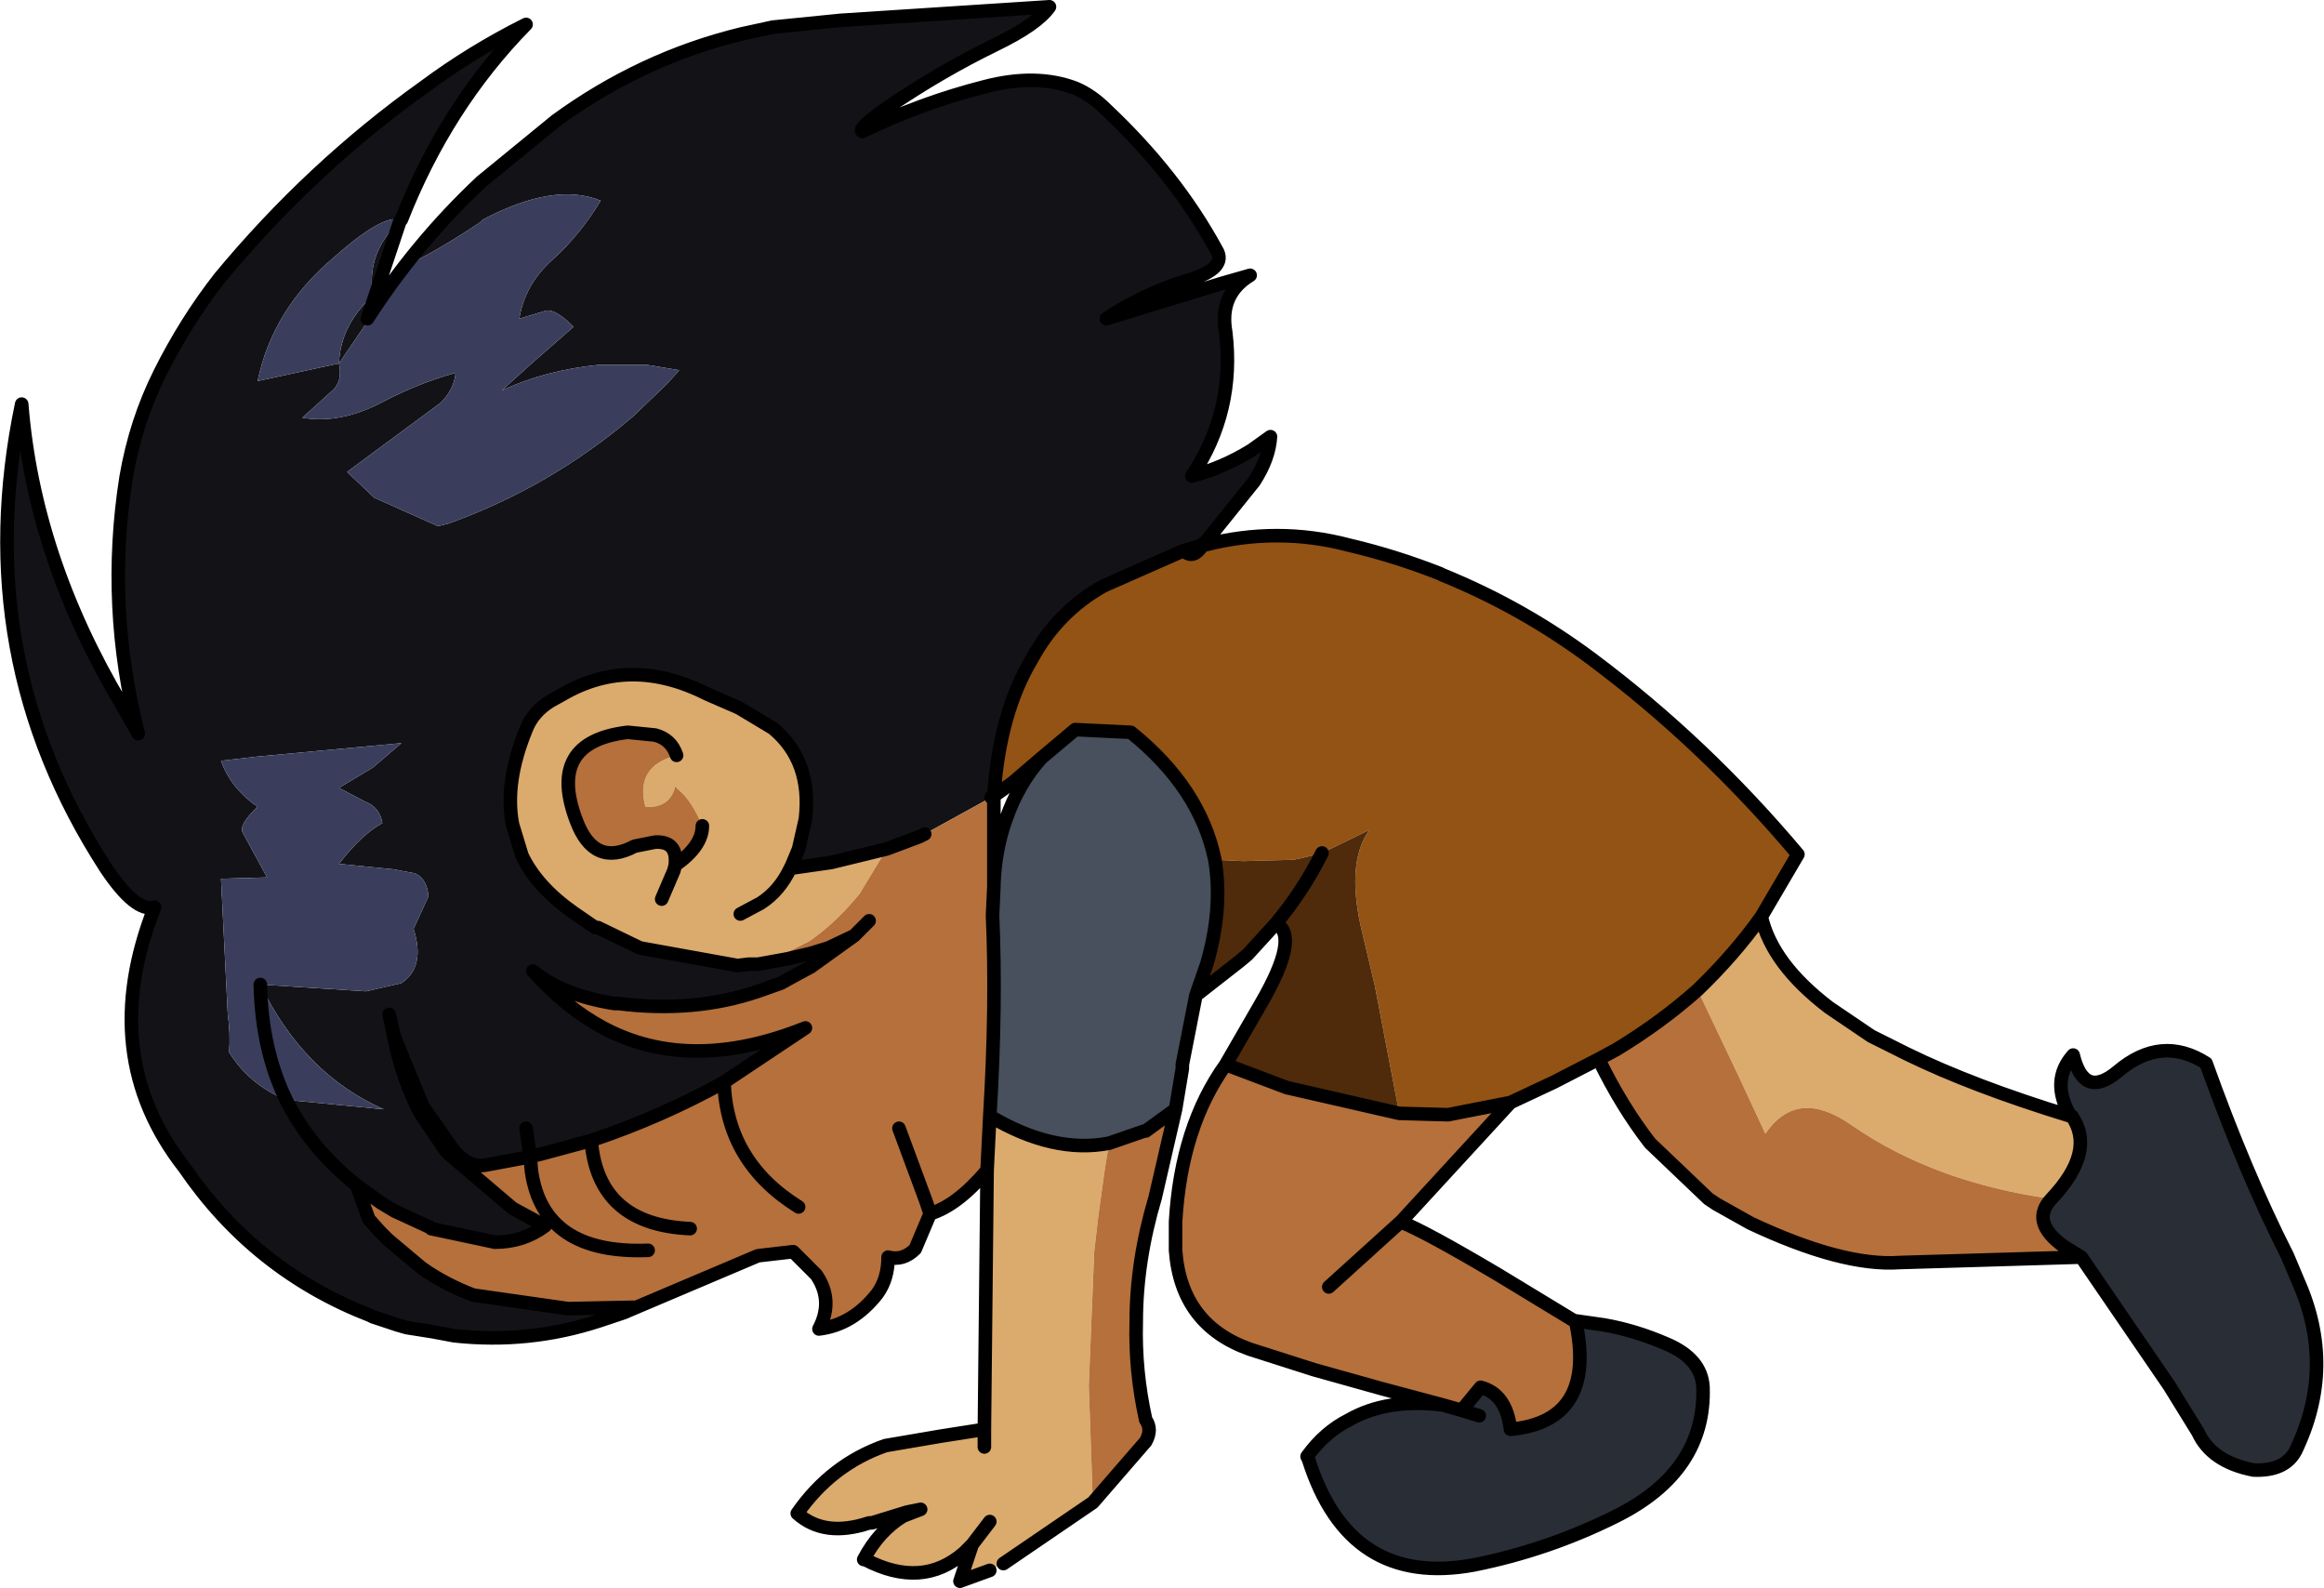 <?xml version="1.0" encoding="UTF-8" standalone="no"?>
<svg xmlns:xlink="http://www.w3.org/1999/xlink" height="58.55px" width="85.7px" xmlns="http://www.w3.org/2000/svg">
  <g transform="matrix(1.0, 0.0, 0.0, 1.0, 107.5, -23.25)">
    <path d="M-84.5 71.65 L-85.4 71.95 Q-88.0 72.8 -90.75 72.5 L-91.55 72.35 -92.5 72.2 -92.85 72.1 -93.75 71.8 -93.85 71.75 Q-98.1 70.1 -100.7 66.3 -103.95 62.15 -101.8 56.7 -102.5 56.9 -103.6 55.25 -108.65 47.45 -106.7 38.15 -106.25 43.8 -103.0 49.25 L-102.4 50.3 Q-103.6 45.6 -102.85 40.85 -102.5 38.8 -101.6 37.0 -100.65 35.1 -99.4 33.5 -96.05 29.45 -91.85 26.45 -90.1 25.15 -88.1 24.15 -91.05 27.15 -92.7 31.35 L-92.75 31.4 -93.95 35.0 Q-92.15 32.2 -89.75 29.95 L-87.0 27.7 Q-83.85 25.4 -80.15 24.5 L-79.0 24.25 -76.5 24.0 -68.8 23.5 Q-69.25 24.15 -70.8 24.9 -72.85 25.9 -74.75 27.2 -75.9 28.0 -75.7 28.1 -73.55 27.05 -71.2 26.45 -69.3 25.95 -67.85 26.5 -67.25 26.75 -66.7 27.3 -64.15 29.7 -62.65 32.45 -62.2 33.15 -63.75 33.6 -65.35 34.1 -66.7 35.0 L-62.45 33.7 -61.4 33.4 Q-62.55 34.1 -62.3 35.5 -61.95 38.4 -63.55 40.8 -62.4 40.5 -61.35 39.85 L-60.65 39.35 Q-60.7 40.15 -61.25 41.0 L-63.1 43.3 -63.15 43.3 -63.15 43.35 -63.85 43.55 -66.8 44.85 Q-68.5 45.8 -69.45 47.55 -70.65 49.55 -70.85 52.6 L-70.95 52.65 -73.4 54.0 -73.6 54.1 -74.8 54.55 -76.85 55.05 -78.25 55.25 -78.35 55.25 -78.3 55.15 -78.05 54.55 -77.8 53.45 Q-77.55 51.3 -79.0 50.1 L-80.25 49.35 -81.4 48.85 Q-84.25 47.4 -86.75 48.85 L-87.2 49.1 Q-87.85 49.5 -88.1 50.15 -88.9 52.1 -88.6 53.65 L-88.25 54.8 Q-87.7 55.95 -86.35 56.9 L-85.55 57.45 -85.45 57.45 -83.9 58.2 -80.3 58.85 -79.9 58.8 -79.55 58.8 -78.45 58.6 -77.6 58.4 -76.95 58.2 -76.0 57.75 -77.6 58.9 -78.25 59.25 -78.7 59.5 -79.55 59.8 Q-81.9 60.6 -84.7 60.25 L-84.85 60.25 Q-86.75 59.95 -87.85 59.05 -86.65 60.4 -85.25 61.15 -82.05 62.85 -77.8 61.15 L-80.8 63.15 Q-83.15 64.45 -85.7 65.3 L-87.55 65.8 -87.95 65.9 -89.55 66.2 Q-90.25 66.35 -90.85 65.55 L-91.9 64.05 -92.95 61.5 -93.15 60.65 -92.95 61.6 Q-92.65 63.05 -92.0 64.3 L-91.05 65.7 -90.95 65.8 -88.6 67.8 -87.4 68.45 Q-88.2 69.05 -89.25 69.05 L-91.6 68.55 -91.65 68.5 -92.95 67.9 -93.45 67.6 -94.35 66.95 -93.9 68.2 -93.5 68.65 -93.2 68.95 -91.95 70.0 Q-91.1 70.6 -90.05 71.0 L-86.55 71.5 -84.15 71.45 -84.5 71.65 M-96.95 63.8 Q-96.05 65.6 -94.35 66.95 -96.05 65.6 -96.95 63.8 L-93.35 64.15 Q-96.3 62.85 -97.9 59.55 L-94.0 59.8 -92.7 59.5 Q-91.8 58.9 -92.25 57.5 L-91.7 56.3 Q-91.75 55.65 -92.2 55.45 L-93.0 55.3 -95.0 55.1 Q-94.15 54.0 -93.4 53.6 -93.5 53.0 -94.05 52.8 L-95.0 52.3 -93.75 51.55 -92.7 50.65 -98.05 51.15 -99.35 51.3 Q-99.0 52.3 -98.0 53.0 -98.7 53.65 -98.55 53.95 L-97.65 55.6 -99.35 55.65 -99.1 60.65 Q-99.0 61.35 -99.05 62.05 -98.3 63.25 -96.95 63.8 M-89.8 31.45 Q-91.45 32.55 -92.55 33.05 L-95.0 36.65 Q-94.85 37.35 -95.3 37.7 L-96.35 38.65 Q-94.95 38.9 -93.35 38.05 -92.0 37.35 -90.7 37.0 -90.75 37.6 -91.25 38.1 L-94.7 40.65 -93.7 41.6 -91.35 42.65 -90.95 42.55 Q-87.2 41.2 -84.15 38.6 L-82.9 37.4 -82.45 36.9 -82.75 36.85 -83.65 36.7 -85.4 36.7 Q-87.4 36.9 -89.0 37.65 L-87.95 36.7 -86.35 35.3 Q-87.0 34.65 -87.35 34.7 L-88.35 35.0 Q-88.15 33.75 -87.15 32.85 -86.1 31.9 -85.35 30.65 -87.05 29.95 -89.7 31.35 L-89.8 31.45 M-92.75 31.4 L-92.75 31.35 Q-93.4 31.15 -95.2 32.75 -97.45 34.65 -98.0 37.3 L-95.0 36.65 Q-94.95 35.25 -93.75 34.15 -94.0 32.55 -92.75 31.4 M-88.1 64.85 L-87.95 65.9 -88.1 64.85" fill="#131317" fill-rule="evenodd" stroke="none"/>
    <path d="M-42.55 57.05 Q-42.15 58.8 -40.05 60.4 L-38.5 61.45 -37.2 62.1 Q-34.75 63.3 -31.15 64.4 L-31.1 64.4 Q-30.2 65.7 -31.85 67.45 -36.15 66.85 -39.2 64.75 -40.05 64.15 -40.75 64.1 L-40.85 64.1 Q-41.75 64.1 -42.4 65.05 L-43.4 62.9 -44.9 59.75 Q-43.55 58.45 -42.55 57.05 M-67.2 78.65 L-70.5 80.9 -71.0 81.15 -72.1 81.55 -71.65 80.2 -71.95 80.5 Q-73.5 81.85 -75.6 80.75 L-75.65 80.75 Q-75.1 79.7 -74.2 79.15 L-73.55 78.9 -74.05 79.0 -75.35 79.4 -75.45 79.4 Q-77.1 79.95 -78.1 79.05 -76.85 77.25 -74.85 76.55 L-72.8 76.2 -71.2 75.95 -71.1 66.4 -71.0 64.4 Q-68.65 65.8 -66.6 65.4 L-66.75 66.3 -67.0 68.1 -67.15 69.4 -67.35 74.35 -67.2 78.65 M-70.95 52.65 L-70.85 52.6 -70.95 52.65 M-73.4 54.0 L-73.5 54.05 -73.6 54.1 -73.4 54.0 M-74.8 54.55 L-75.8 56.2 Q-76.65 57.25 -77.65 57.95 L-78.55 58.4 -79.6 58.75 -79.9 58.8 -80.3 58.85 -83.9 58.2 -85.45 57.45 -85.55 57.45 -86.35 56.9 Q-87.7 55.95 -88.25 54.8 L-88.6 53.65 Q-88.9 52.1 -88.1 50.15 -87.85 49.5 -87.2 49.1 L-86.75 48.85 Q-84.25 47.4 -81.4 48.85 L-80.25 49.35 -79.0 50.1 Q-77.55 51.3 -77.8 53.45 L-78.05 54.55 -78.3 55.15 -78.35 55.25 -78.25 55.25 -76.85 55.05 -74.8 54.55 M-80.2 56.95 L-79.45 56.55 Q-78.75 56.1 -78.35 55.25 -78.75 56.1 -79.45 56.55 L-80.2 56.95 M-71.0 79.35 L-71.65 80.2 -71.0 79.35 M-71.2 76.6 L-71.2 75.95 -71.2 76.6 M-81.6 53.7 Q-82.0 52.75 -82.5 52.35 L-82.6 52.25 Q-82.8 53.05 -83.7 53.0 -84.1 51.5 -82.55 51.1 -82.75 50.5 -83.35 50.35 L-84.35 50.25 Q-87.35 50.6 -86.25 53.5 -85.6 55.25 -84.1 54.45 L-83.35 54.3 Q-82.5 54.25 -82.6 55.15 -81.6 54.45 -81.6 53.7 M-83.1 56.4 L-82.65 55.35 -82.6 55.15 -82.65 55.35 -83.1 56.4" fill="#dbaa6d" fill-rule="evenodd" stroke="none"/>
    <path d="M-63.15 43.35 L-63.1 43.35 Q-60.4 42.65 -57.75 43.35 -56.05 43.75 -54.4 44.4 L-54.3 44.45 Q-51.35 45.65 -48.8 47.55 -44.65 50.65 -41.2 54.75 L-42.55 57.05 Q-43.55 58.45 -44.9 59.75 -46.25 60.95 -47.9 61.95 L-48.55 62.3 -50.2 63.15 -51.8 63.9 -54.1 64.35 -55.9 64.3 -56.8 59.6 -57.25 57.7 Q-57.9 55.1 -57.0 53.85 L-58.75 54.7 -59.55 54.9 -59.8 54.95 -61.65 55.0 -62.7 54.95 Q-63.25 52.3 -65.8 50.25 L-67.85 50.15 -69.1 51.2 -70.15 52.1 -70.85 52.6 Q-70.65 49.55 -69.45 47.55 -68.5 45.8 -66.8 44.85 L-63.85 43.55 Q-63.5 43.9 -63.15 43.35" fill="#935314" fill-rule="evenodd" stroke="none"/>
    <path d="M-63.4 59.95 L-63.9 62.5 -63.9 62.65 -64.15 64.15 -65.25 64.95 -65.3 64.95 -66.6 65.4 Q-68.65 65.8 -71.0 64.4 -70.75 60.3 -70.9 57.0 L-70.85 55.95 -70.85 55.85 Q-70.8 54.55 -70.4 53.45 -69.95 52.15 -69.1 51.2 L-67.85 50.15 -65.8 50.25 Q-63.25 52.3 -62.7 54.95 -62.4 56.75 -63.0 58.8 L-63.4 59.95" fill="#47505c" fill-rule="evenodd" stroke="none"/>
    <path d="M-31.15 64.4 Q-31.9 63.1 -31.05 62.15 -30.65 63.8 -29.4 62.75 -27.8 61.4 -26.15 62.45 -24.7 66.5 -23.15 69.55 L-22.75 70.5 Q-21.35 73.65 -22.85 76.75 -23.25 77.5 -24.4 77.45 -25.95 77.15 -26.45 76.05 L-27.5 74.35 -30.75 69.6 -31.4 69.2 Q-32.65 68.3 -31.85 67.45 -30.2 65.7 -31.1 64.4 L-31.15 64.4 M-49.4 71.95 L-48.35 72.1 Q-47.2 72.3 -46.05 72.8 -44.75 73.35 -44.7 74.4 -44.6 77.5 -47.9 79.15 -50.4 80.4 -53.15 80.95 -57.75 81.8 -59.25 77.05 L-59.3 76.95 Q-58.65 76.05 -57.75 75.6 -56.35 74.8 -54.3 75.05 L-53.6 75.25 -52.9 74.4 Q-51.95 74.65 -51.8 75.95 -48.6 75.65 -49.4 71.95 M-52.95 75.45 L-53.6 75.25 -52.95 75.45" fill="#292e36" fill-rule="evenodd" stroke="none"/>
    <path d="M-96.95 63.8 Q-98.3 63.25 -99.05 62.05 -99.0 61.35 -99.1 60.65 L-99.35 55.65 -97.65 55.6 -98.55 53.95 Q-98.7 53.65 -98.0 53.0 -99.0 52.3 -99.35 51.3 L-98.05 51.15 -92.7 50.65 -93.75 51.55 -95.0 52.3 -94.05 52.8 Q-93.5 53.0 -93.4 53.6 -94.15 54.0 -95.0 55.1 L-93.0 55.3 -92.2 55.45 Q-91.75 55.65 -91.7 56.3 L-92.25 57.5 Q-91.8 58.9 -92.7 59.5 L-94.0 59.8 -97.9 59.55 Q-96.3 62.85 -93.35 64.15 L-96.95 63.8 Q-97.85 61.95 -97.9 59.55 -97.85 61.95 -96.95 63.8 M-89.8 31.45 L-89.7 31.35 Q-87.05 29.95 -85.35 30.65 -86.1 31.9 -87.15 32.85 -88.15 33.75 -88.35 35.0 L-87.35 34.7 Q-87.0 34.65 -86.35 35.3 L-87.95 36.7 -89.0 37.65 Q-87.4 36.9 -85.4 36.7 L-83.65 36.7 -82.75 36.85 -82.45 36.9 -82.9 37.4 -84.15 38.6 Q-87.2 41.2 -90.95 42.55 L-91.35 42.65 -93.7 41.6 -94.7 40.65 -91.25 38.1 Q-90.75 37.6 -90.7 37.0 -92.0 37.35 -93.35 38.05 -94.95 38.9 -96.35 38.65 L-95.3 37.7 Q-94.85 37.35 -95.0 36.65 L-92.55 33.05 Q-91.45 32.55 -89.8 31.45 M-92.75 31.4 Q-94.0 32.55 -93.75 34.15 -94.95 35.25 -95.0 36.65 L-98.0 37.3 Q-97.45 34.65 -95.2 32.75 -93.4 31.15 -92.75 31.35 L-92.75 31.4" fill="#3a3e5c" fill-rule="evenodd" stroke="none"/>
    <path d="M-62.3 62.5 L-61.0 60.25 Q-59.55 57.75 -60.45 57.3 L-61.5 58.45 -61.8 58.7 -63.4 59.95 -63.0 58.8 Q-62.4 56.75 -62.7 54.95 L-61.65 55.0 -59.8 54.95 -59.55 54.9 -58.75 54.7 -57.0 53.85 Q-57.9 55.1 -57.25 57.7 L-56.8 59.6 -55.9 64.3 -60.05 63.35 -62.3 62.5 M-60.45 57.3 Q-59.45 56.1 -58.75 54.7 -59.45 56.1 -60.45 57.3" fill="#4f2b0b" fill-rule="evenodd" stroke="none"/>
    <path d="M-30.75 69.6 L-37.45 69.8 Q-39.55 69.95 -42.95 68.35 L-44.2 67.65 -44.5 67.45 -46.65 65.4 Q-47.7 64.05 -48.55 62.3 L-47.9 61.95 Q-46.25 60.95 -44.9 59.75 L-43.4 62.9 -42.4 65.05 Q-41.75 64.1 -40.85 64.1 L-40.75 64.1 Q-40.05 64.15 -39.2 64.75 -36.15 66.85 -31.85 67.45 -32.65 68.3 -31.4 69.2 L-30.75 69.6 M-51.8 63.9 L-55.8 68.25 -55.85 68.3 Q-54.95 68.65 -52.25 70.25 L-49.45 71.95 -49.4 71.95 Q-48.6 75.65 -51.8 75.95 -51.95 74.65 -52.9 74.4 L-53.6 75.25 -54.3 75.05 -56.55 74.45 -59.05 73.75 -61.4 73.0 Q-63.95 72.1 -64.15 69.35 L-64.15 68.3 Q-63.95 64.8 -62.3 62.5 L-60.05 63.35 -55.9 64.3 -54.1 64.35 -51.8 63.9 M-64.15 64.15 L-64.9 67.4 Q-65.6 69.75 -65.6 72.0 -65.65 73.8 -65.25 75.6 -65.0 75.95 -65.25 76.4 L-67.2 78.65 -67.35 74.35 -67.15 69.4 -67.0 68.1 -66.75 66.3 -66.6 65.4 -65.3 64.95 -65.25 64.95 -64.15 64.15 M-71.1 66.4 Q-72.2 67.7 -73.2 68.0 L-73.75 69.3 Q-74.2 69.75 -74.75 69.6 -74.75 70.4 -75.15 70.95 -76.05 72.1 -77.3 72.25 -76.75 71.2 -77.4 70.25 L-78.25 69.4 -79.55 69.55 -84.15 71.5 -84.15 71.45 -86.55 71.5 -90.05 71.0 Q-91.1 70.6 -91.95 70.0 L-93.2 68.95 -93.5 68.65 -93.9 68.2 -94.35 66.95 -93.45 67.6 -92.95 67.9 -91.65 68.5 -91.6 68.55 -89.25 69.05 Q-88.2 69.05 -87.4 68.45 L-88.6 67.8 -90.95 65.8 -91.05 65.7 -90.85 65.55 Q-90.25 66.35 -89.55 66.2 L-87.95 65.9 -87.9 66.45 Q-87.45 69.5 -83.6 69.35 -87.45 69.5 -87.9 66.45 L-87.95 65.9 -87.55 65.8 -85.7 65.3 Q-83.15 64.45 -80.8 63.15 L-77.8 61.15 Q-82.05 62.85 -85.25 61.15 -86.65 60.4 -87.85 59.05 -86.75 59.95 -84.85 60.25 L-84.7 60.25 Q-81.9 60.6 -79.55 59.8 L-78.7 59.5 -78.25 59.25 -77.6 58.9 -76.0 57.75 -76.95 58.2 -77.6 58.4 -78.45 58.6 -79.55 58.8 -79.9 58.8 -79.6 58.75 -78.55 58.4 -77.65 57.95 Q-76.65 57.25 -75.8 56.2 L-74.8 54.55 -73.6 54.1 -73.5 54.05 -73.4 54.0 -70.95 52.65 -70.85 52.6 -70.85 55.85 -70.85 55.95 -70.9 57.0 Q-70.75 60.3 -71.0 64.4 L-71.1 66.4 M-58.5 70.7 L-55.85 68.3 -58.5 70.7 M-75.45 57.2 L-76.0 57.75 -75.45 57.2 M-78.05 67.75 Q-80.7 66.1 -80.8 63.15 -80.7 66.1 -78.05 67.75 M-74.35 64.85 L-73.35 67.55 -73.2 68.0 -73.35 67.55 -74.35 64.85 M-82.55 51.1 Q-84.1 51.5 -83.7 53.0 -82.8 53.05 -82.6 52.25 L-82.5 52.35 Q-82.0 52.75 -81.6 53.7 -81.6 54.45 -82.6 55.15 -82.5 54.25 -83.35 54.3 L-84.1 54.45 Q-85.6 55.25 -86.25 53.5 -87.35 50.6 -84.35 50.25 L-83.35 50.35 Q-82.75 50.5 -82.55 51.1 M-82.05 68.55 Q-85.45 68.4 -85.7 65.3 -85.45 68.4 -82.05 68.55" fill="#b5703b" fill-rule="evenodd" stroke="none"/>
    <path d="M-84.5 71.65 L-85.4 71.95 Q-88.0 72.8 -90.75 72.5 L-91.55 72.35 -92.5 72.2 -92.85 72.1 -93.75 71.8 -93.85 71.75 Q-98.1 70.1 -100.7 66.3 -103.95 62.15 -101.8 56.7 -102.5 56.9 -103.6 55.25 -108.65 47.45 -106.7 38.15 -106.25 43.8 -103.0 49.25 L-102.4 50.3 Q-103.6 45.6 -102.85 40.85 -102.5 38.8 -101.6 37.0 -100.65 35.1 -99.4 33.5 -96.05 29.45 -91.85 26.45 -90.1 25.15 -88.1 24.15 -91.05 27.15 -92.7 31.35 L-92.75 31.4 -93.95 35.0 Q-92.15 32.2 -89.75 29.95 L-87.0 27.7 Q-83.85 25.4 -80.15 24.5 L-79.0 24.25 -76.5 24.0 -68.8 23.5 Q-69.25 24.15 -70.8 24.9 -72.85 25.9 -74.75 27.2 -75.9 28.0 -75.7 28.1 -73.55 27.05 -71.2 26.45 -69.3 25.95 -67.85 26.5 -67.25 26.75 -66.7 27.3 -64.15 29.7 -62.65 32.45 -62.2 33.15 -63.75 33.6 -65.35 34.1 -66.7 35.0 L-62.45 33.7 -61.4 33.4 Q-62.55 34.1 -62.3 35.5 -61.95 38.4 -63.55 40.8 -62.4 40.5 -61.35 39.85 L-60.65 39.35 Q-60.7 40.15 -61.25 41.0 L-63.1 43.3 -63.15 43.3 -63.15 43.35 -63.1 43.35 Q-60.4 42.65 -57.75 43.35 -56.05 43.75 -54.4 44.4 L-54.3 44.45 Q-51.35 45.65 -48.8 47.55 -44.65 50.65 -41.2 54.75 L-42.55 57.05 Q-42.15 58.8 -40.05 60.4 L-38.5 61.45 -37.2 62.1 Q-34.75 63.3 -31.15 64.4 -31.9 63.1 -31.05 62.15 -30.65 63.8 -29.4 62.75 -27.8 61.4 -26.15 62.45 -24.7 66.5 -23.15 69.55 L-22.75 70.5 Q-21.35 73.65 -22.85 76.75 -23.25 77.5 -24.4 77.45 -25.95 77.15 -26.45 76.05 L-27.5 74.35 -30.75 69.6 -37.45 69.8 Q-39.55 69.95 -42.95 68.35 L-44.2 67.65 -44.5 67.45 -46.65 65.4 Q-47.7 64.05 -48.55 62.3 L-50.2 63.15 -51.8 63.9 -55.8 68.25 -55.85 68.3 Q-54.95 68.65 -52.25 70.25 L-49.45 71.95 -49.4 71.95 -48.35 72.1 Q-47.2 72.3 -46.05 72.8 -44.75 73.35 -44.7 74.4 -44.6 77.5 -47.9 79.15 -50.4 80.4 -53.15 80.95 -57.75 81.8 -59.25 77.05 L-59.3 76.95 Q-58.65 76.05 -57.75 75.6 -56.35 74.8 -54.3 75.05 L-56.55 74.45 -59.05 73.75 -61.4 73.0 Q-63.95 72.1 -64.15 69.35 L-64.15 68.3 Q-63.95 64.8 -62.3 62.5 L-61.0 60.25 Q-59.55 57.75 -60.45 57.3 L-61.5 58.45 -61.8 58.7 -63.4 59.95 -63.9 62.5 -63.9 62.65 -64.15 64.15 -64.9 67.4 Q-65.6 69.75 -65.6 72.0 -65.65 73.8 -65.25 75.6 -65.0 75.95 -65.25 76.4 L-67.2 78.65 -70.5 80.9 M-71.0 81.15 L-72.1 81.55 -71.65 80.2 -71.95 80.5 Q-73.5 81.85 -75.6 80.75 L-75.65 80.75 Q-75.1 79.7 -74.2 79.15 L-73.55 78.9 -74.05 79.0 -75.35 79.4 -75.45 79.4 Q-77.1 79.95 -78.1 79.05 -76.85 77.25 -74.85 76.55 L-72.8 76.2 -71.2 75.95 -71.1 66.4 Q-72.2 67.7 -73.2 68.0 L-73.75 69.3 Q-74.2 69.75 -74.75 69.6 -74.75 70.4 -75.15 70.95 -76.05 72.1 -77.3 72.25 -76.75 71.2 -77.4 70.25 L-78.25 69.4 -79.55 69.55 -84.15 71.5 -84.5 71.65 -84.15 71.45 -86.55 71.5 -90.05 71.0 Q-91.1 70.6 -91.95 70.0 L-93.2 68.95 -93.5 68.65 -93.9 68.2 -94.35 66.95 Q-96.05 65.6 -96.95 63.8 -97.85 61.95 -97.9 59.55 M-70.85 52.6 Q-70.65 49.55 -69.45 47.55 -68.5 45.8 -66.8 44.85 L-63.85 43.55 -63.15 43.35 Q-63.5 43.9 -63.85 43.55 M-42.55 57.05 Q-43.55 58.45 -44.9 59.75 -46.25 60.95 -47.9 61.95 L-48.55 62.3 M-31.85 67.45 Q-30.2 65.7 -31.1 64.4 L-31.15 64.4 M-58.75 54.7 Q-59.45 56.1 -60.45 57.3 M-62.7 54.95 Q-62.4 56.75 -63.0 58.8 L-63.4 59.95 M-55.9 64.3 L-60.05 63.35 -62.3 62.5 M-55.85 68.3 L-58.5 70.7 M-51.8 63.9 L-54.1 64.35 -55.9 64.3 M-69.1 51.2 Q-69.95 52.15 -70.4 53.45 -70.8 54.55 -70.85 55.85 L-70.85 55.95 -70.9 57.0 Q-70.75 60.3 -71.0 64.4 -68.65 65.8 -66.6 65.4 L-65.3 64.95 -65.25 64.95 -64.15 64.15 M-70.85 52.6 L-70.85 55.85 M-69.1 51.2 L-70.15 52.1 -70.85 52.6 -70.95 52.65 M-62.7 54.95 Q-63.25 52.3 -65.8 50.25 L-67.85 50.15 -69.1 51.2 M-73.4 54.0 L-73.6 54.1 -74.8 54.55 -76.85 55.05 -78.25 55.25 -78.35 55.25 Q-78.75 56.1 -79.45 56.55 L-80.2 56.95 M-79.9 58.8 L-79.55 58.8 -78.45 58.6 -77.6 58.4 -76.95 58.2 -76.0 57.75 -75.45 57.2 M-79.9 58.8 L-80.3 58.85 -83.9 58.2 -85.45 57.45 -85.55 57.45 -86.35 56.9 Q-87.7 55.95 -88.25 54.8 L-88.6 53.65 Q-88.9 52.1 -88.1 50.15 -87.85 49.5 -87.2 49.1 L-86.75 48.85 Q-84.25 47.4 -81.4 48.85 L-80.25 49.35 -79.0 50.1 Q-77.55 51.3 -77.8 53.45 L-78.05 54.55 -78.3 55.15 -78.35 55.25 M-76.0 57.75 L-77.6 58.9 -78.25 59.25 -78.7 59.5 -79.55 59.8 Q-81.9 60.6 -84.7 60.25 L-84.85 60.25 Q-86.75 59.95 -87.85 59.05 -86.65 60.4 -85.25 61.15 -82.05 62.85 -77.8 61.15 L-80.8 63.15 Q-80.7 66.1 -78.05 67.75 M-71.0 64.4 L-71.1 66.4 M-73.2 68.0 L-73.35 67.55 -74.35 64.85 M-71.2 75.95 L-71.2 76.6 M-71.65 80.2 L-71.0 79.35 M-53.6 75.25 L-54.3 75.05 M-49.4 71.95 Q-48.6 75.65 -51.8 75.95 -51.95 74.65 -52.9 74.4 L-53.6 75.25 -52.95 75.45 M-31.85 67.45 Q-32.65 68.3 -31.4 69.2 L-30.75 69.6 M-82.55 51.1 Q-82.75 50.5 -83.35 50.35 L-84.35 50.25 Q-87.35 50.6 -86.25 53.5 -85.6 55.25 -84.1 54.45 L-83.35 54.3 Q-82.5 54.25 -82.6 55.15 -81.6 54.45 -81.6 53.7 M-82.6 55.15 L-82.65 55.35 -83.1 56.4 M-90.85 65.55 L-91.9 64.05 -92.95 61.5 -93.15 60.65 -92.95 61.6 Q-92.65 63.05 -92.0 64.3 L-91.05 65.7 -90.95 65.8 -88.6 67.8 -87.4 68.45 Q-88.2 69.05 -89.25 69.05 L-91.6 68.55 -91.65 68.5 -92.95 67.9 -93.45 67.6 -94.35 66.95 M-90.85 65.55 Q-90.25 66.35 -89.55 66.2 L-87.95 65.9 -88.1 64.85 M-83.6 69.35 Q-87.45 69.5 -87.9 66.45 L-87.95 65.9 -87.55 65.8 -85.7 65.3 Q-83.15 64.45 -80.8 63.15 M-85.7 65.3 Q-85.45 68.4 -82.05 68.55" fill="none" stroke="#000000" stroke-linecap="round" stroke-linejoin="round" stroke-width="0.5"/>
  </g>
</svg>
